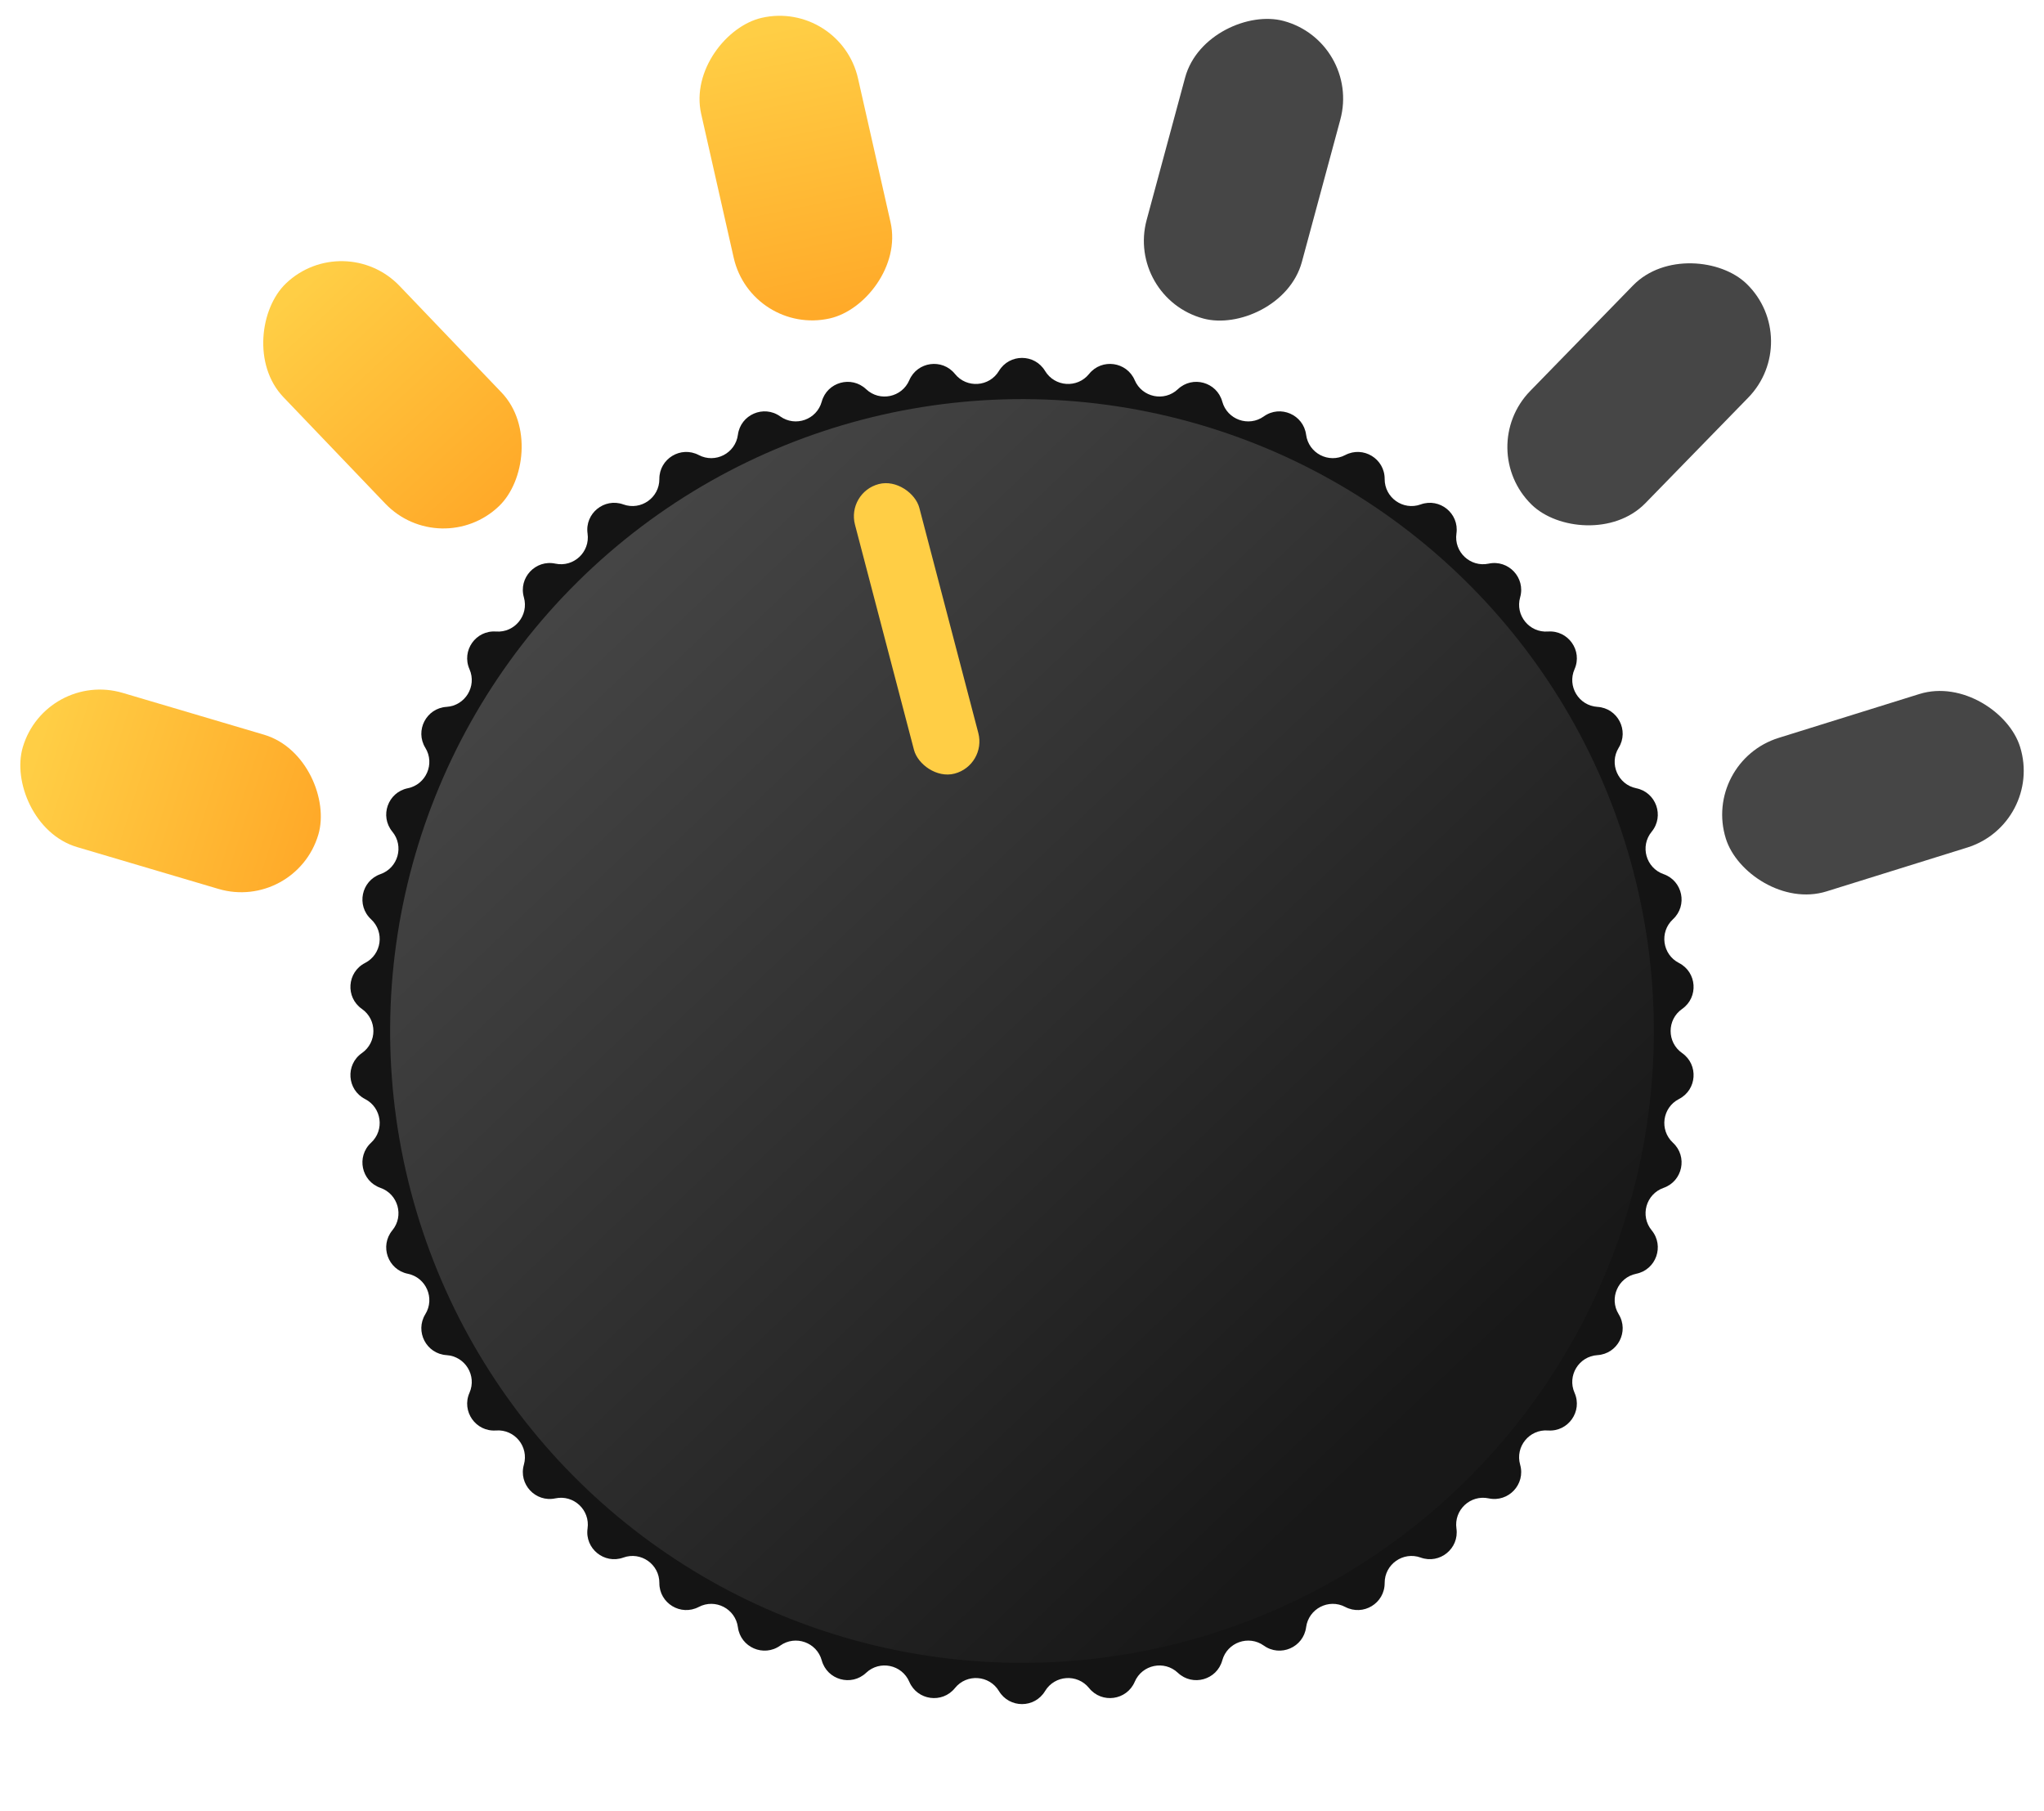 <?xml version="1.0" encoding="UTF-8"?> <svg xmlns="http://www.w3.org/2000/svg" width="79" height="70" viewBox="0 0 79 70" fill="none"> <path d="M38.609 14.336C39.014 13.665 39.987 13.665 40.391 14.336V14.336C40.764 14.955 41.638 15.015 42.092 14.453V14.453C42.583 13.842 43.548 13.975 43.857 14.695V14.695C44.141 15.359 45 15.538 45.525 15.042V15.042C46.096 14.504 47.033 14.767 47.241 15.523V15.523C47.432 16.219 48.259 16.513 48.847 16.093V16.093C49.485 15.638 50.378 16.026 50.481 16.803V16.803C50.576 17.52 51.355 17.923 51.994 17.587V17.587C52.688 17.224 53.52 17.729 53.517 18.513V18.513C53.513 19.236 54.23 19.741 54.909 19.496V19.496C55.646 19.23 56.402 19.845 56.291 20.62V20.62C56.189 21.336 56.83 21.934 57.537 21.784V21.784C58.303 21.621 58.968 22.332 58.753 23.086V23.086C58.555 23.78 59.108 24.461 59.828 24.408V24.408C60.61 24.351 61.172 25.146 60.856 25.863V25.863C60.565 26.525 61.02 27.274 61.741 27.32V27.32C62.524 27.369 62.972 28.234 62.561 28.902V28.902C62.183 29.517 62.532 30.321 63.24 30.465V30.465C64.008 30.621 64.334 31.538 63.837 32.144V32.144C63.378 32.702 63.615 33.546 64.297 33.785V33.785C65.036 34.044 65.234 34.997 64.659 35.529V35.529C64.129 36.02 64.248 36.889 64.891 37.218V37.218C65.589 37.575 65.655 38.546 65.013 38.995V38.995C64.421 39.409 64.421 40.286 65.013 40.7V40.7C65.655 41.149 65.589 42.12 64.891 42.477V42.477C64.248 42.806 64.129 43.675 64.659 44.166V44.166C65.234 44.698 65.036 45.651 64.297 45.91V45.91C63.615 46.149 63.378 46.993 63.837 47.551V47.551C64.334 48.157 64.008 49.074 63.24 49.23V49.23C62.532 49.374 62.183 50.178 62.561 50.793V50.793C62.972 51.461 62.524 52.325 61.741 52.375V52.375C61.02 52.421 60.565 53.17 60.856 53.831V53.831C61.172 54.549 60.61 55.344 59.828 55.287V55.287C59.108 55.234 58.555 55.914 58.753 56.609V56.609C58.968 57.363 58.303 58.074 57.537 57.911V57.911C56.83 57.761 56.189 58.359 56.291 59.075V59.075C56.402 59.85 55.646 60.465 54.909 60.199V60.199C54.23 59.954 53.513 60.459 53.517 61.182V61.182C53.52 61.966 52.688 62.471 51.994 62.108V62.108C51.355 61.772 50.576 62.175 50.481 62.892V62.892C50.378 63.669 49.485 64.057 48.847 63.602V63.602C48.259 63.182 47.432 63.476 47.241 64.172V64.172C47.033 64.928 46.096 65.191 45.525 64.653V64.653C45 64.157 44.141 64.336 43.857 65V65C43.548 65.72 42.583 65.853 42.092 65.242V65.242C41.638 64.68 40.764 64.74 40.391 65.359V65.359C39.987 66.03 39.014 66.03 38.609 65.359V65.359C38.237 64.74 37.362 64.68 36.909 65.242V65.242C36.417 65.853 35.453 65.72 35.144 65V65C34.859 64.336 34.001 64.157 33.475 64.653V64.653C32.905 65.191 31.968 64.928 31.76 64.172V64.172C31.568 63.476 30.742 63.182 30.154 63.602V63.602C29.516 64.057 28.623 63.669 28.52 62.892V62.892C28.425 62.175 27.646 61.772 27.006 62.108V62.108C26.312 62.471 25.48 61.966 25.484 61.182V61.182C25.488 60.459 24.771 59.954 24.092 60.199V60.199C23.354 60.465 22.599 59.85 22.709 59.075V59.075C22.811 58.359 22.171 57.761 21.464 57.911V57.911C20.697 58.074 20.033 57.363 20.248 56.609V56.609C20.446 55.914 19.893 55.234 19.172 55.287V55.287C18.39 55.344 17.829 54.549 18.145 53.831V53.831C18.436 53.17 17.98 52.421 17.259 52.375V52.375C16.477 52.325 16.029 51.461 16.439 50.793V50.793C16.818 50.178 16.468 49.374 15.761 49.23V49.23C14.992 49.074 14.666 48.157 15.164 47.551V47.551C15.623 46.993 15.386 46.149 14.704 45.91V45.91C13.964 45.651 13.766 44.698 14.341 44.166V44.166C14.872 43.675 14.752 42.806 14.109 42.477V42.477C13.412 42.12 13.345 41.149 13.988 40.7V40.7C14.58 40.286 14.58 39.409 13.988 38.995V38.995C13.345 38.546 13.412 37.575 14.109 37.218V37.218C14.752 36.889 14.872 36.02 14.341 35.529V35.529C13.766 34.997 13.964 34.044 14.704 33.785V33.785C15.386 33.546 15.623 32.702 15.164 32.144V32.144C14.666 31.538 14.992 30.621 15.761 30.465V30.465C16.468 30.321 16.818 29.517 16.439 28.902V28.902C16.029 28.234 16.477 27.369 17.259 27.32V27.32C17.98 27.274 18.436 26.525 18.145 25.863V25.863C17.829 25.146 18.39 24.351 19.172 24.408V24.408C19.893 24.461 20.446 23.78 20.248 23.086V23.086C20.033 22.332 20.697 21.621 21.464 21.784V21.784C22.171 21.934 22.811 21.336 22.709 20.62V20.62C22.599 19.845 23.354 19.23 24.092 19.496V19.496C24.771 19.741 25.488 19.236 25.484 18.513V18.513C25.48 17.729 26.312 17.224 27.006 17.587V17.587C27.646 17.923 28.425 17.52 28.52 16.803V16.803C28.623 16.026 29.516 15.638 30.154 16.093V16.093C30.742 16.513 31.568 16.219 31.76 15.523V15.523C31.968 14.767 32.905 14.504 33.475 15.042V15.042C34.001 15.538 34.859 15.359 35.144 14.695V14.695C35.453 13.975 36.417 13.842 36.909 14.453V14.453C37.362 15.015 38.237 14.955 38.609 14.336V14.336Z" fill="#141414"></path> <rect x="1.763" y="25.898" width="11.912" height="6.215" rx="3.108" transform="rotate(16.483 1.763 25.898)" fill="url(#paint0_linear_1591_32)"></rect> <rect x="13.296" y="8.807" width="11.912" height="6.215" rx="3.108" transform="rotate(46.264 13.296 8.807)" fill="url(#paint1_linear_1591_32)"></rect> <rect x="32.477" y="0.002" width="11.912" height="6.215" rx="3.108" transform="rotate(77.256 32.477 0.002)" fill="url(#paint2_linear_1591_32)"></rect> <rect x="52.614" y="1.621" width="11.912" height="6.215" rx="3.108" transform="rotate(105.117 52.614 1.621)" fill="#464646"></rect> <rect x="69.737" y="13.143" width="11.912" height="6.215" rx="3.108" transform="rotate(134.258 69.737 13.143)" fill="#464646"></rect> <rect x="79" y="31.832" width="11.912" height="6.215" rx="3.108" transform="rotate(162.689 79 31.832)" fill="#464646"></rect> <circle cx="39.5" cy="39.847" r="24.421" transform="rotate(-14.68 39.5 39.847)" fill="url(#paint3_linear_1591_32)"></circle> <rect x="32.719" y="19.035" width="2.571" height="11.568" rx="1.285" transform="rotate(-14.68 32.719 19.035)" fill="#FFCE45"></rect> <defs> <linearGradient id="paint0_linear_1591_32" x1="2.269" y1="29.26" x2="13.406" y2="29.475" gradientUnits="userSpaceOnUse"> <stop stop-color="#FFCE45"></stop> <stop offset="1" stop-color="#FFAA29"></stop> </linearGradient> <linearGradient id="paint1_linear_1591_32" x1="13.802" y1="12.168" x2="24.938" y2="12.383" gradientUnits="userSpaceOnUse"> <stop stop-color="#FFCE45"></stop> <stop offset="1" stop-color="#FFAA29"></stop> </linearGradient> <linearGradient id="paint2_linear_1591_32" x1="32.983" y1="3.363" x2="44.12" y2="3.579" gradientUnits="userSpaceOnUse"> <stop stop-color="#FFCE45"></stop> <stop offset="1" stop-color="#FFAA29"></stop> </linearGradient> <linearGradient id="paint3_linear_1591_32" x1="27.555" y1="18.877" x2="50.383" y2="60.287" gradientUnits="userSpaceOnUse"> <stop stop-color="#454545"></stop> <stop offset="0.963" stop-color="#181818"></stop> </linearGradient> </defs> </svg> 